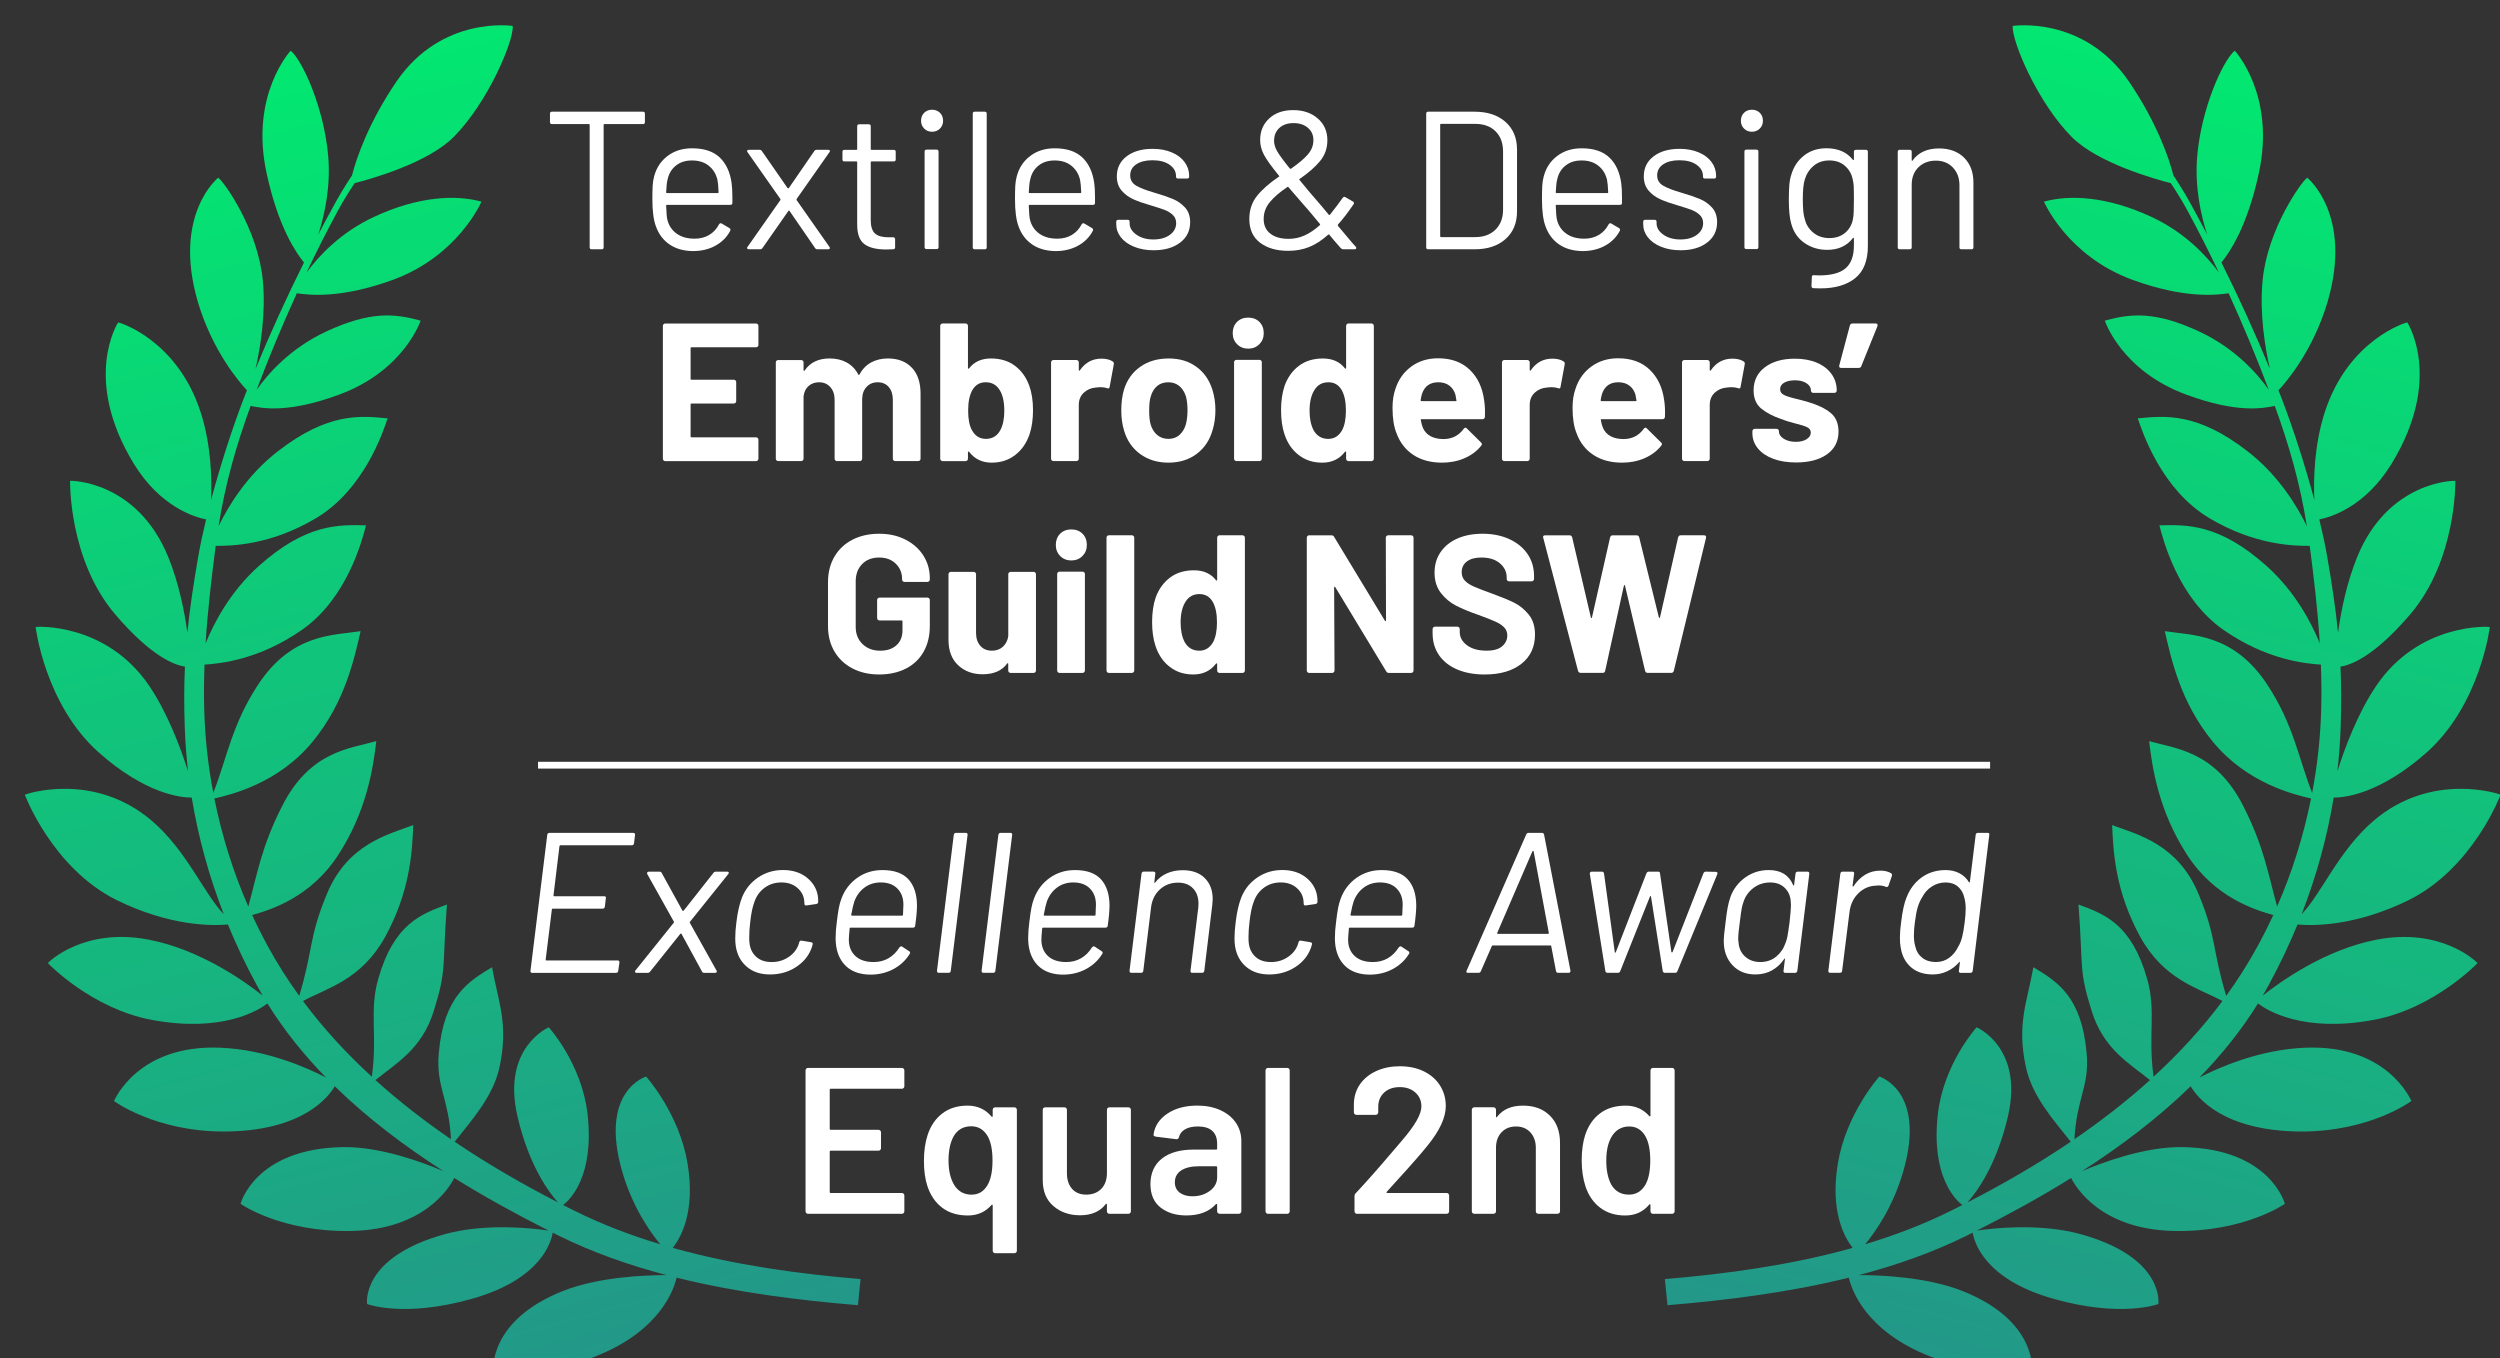 <?xml version="1.0" encoding="UTF-8"?><svg id="EG_RUNNER_UP" xmlns="http://www.w3.org/2000/svg" xmlns:xlink="http://www.w3.org/1999/xlink" viewBox="0 0 1475.4 801.7"><rect x="0" y="0" width="1475.4" height="801.7" fill="#333333" stroke="none"/><defs><style>.cls-1{fill:url(#linear-gradient-2);}.cls-2{fill:#fff;}.cls-3{fill:url(#linear-gradient);}.cls-4{fill:none;stroke:#fff;stroke-miterlimit:10;stroke-width:4px;}</style><linearGradient id="linear-gradient" x1="-140.29" y1="1652.07" x2="-140.29" y2="850.37" gradientTransform="translate(20.34 -809.83) rotate(-14.95)" gradientUnits="userSpaceOnUse"><stop offset="0" stop-color="#239789"/><stop offset="1" stop-color="#02e870"/></linearGradient><linearGradient id="linear-gradient-2" x1="-6476.21" y1="-39.59" x2="-6476.21" y2="-841.29" gradientTransform="translate(-5087.79 -809.83) rotate(-165.05) scale(1 -1)" xlink:href="#linear-gradient"/></defs><path class="cls-3" d="M507.82,754.85c-36.2-3-74.36-8.19-110.78-18.4,4.73-5.97,13.47-21.35,8.74-49.78-4.91-29.64-24.47-51.33-24.47-51.33,0,0-27.81,8.25-14.2,55.75,6.09,21.21,16.54,35.99,22.56,43.23-17.54-5.28-34.6-11.79-50.78-19.85-2.19-1.08-4.37-2.18-6.56-3.29,3.82-2.92,18.6-16.74,14.43-53.67-3.41-29.83-22.89-51.23-22.89-51.23,0,0-27.88,11.89-18.5,52.45,6.89,29.76,19.07,45.53,23.96,50.91-20.82-10.69-41.4-22.57-61-35.83,9.99-12.63,22.7-26.74,26.4-43.71,5.58-25.61-.53-38.05-4.34-59.29-13.72,8.32-28.5,16.92-31.45,50.83-1.71,19.71,5.93,26.31,7.22,50.69-15.63-10.7-30.62-22.3-44.58-34.9,12.11-9.9,27.34-18.07,34.42-40.78,7.73-24.94,4.88-24.38,7.76-62.83-15.07,5.58-31.26,11.24-40.54,43.94-5.41,18.96-.36,33.1-3.77,57.7-14.92-13.68-28.63-28.53-40.66-44.7,14.3-7.72,34.64-12.45,48.69-38.15,14.31-26.28,15.79-49.03,16.42-65.66-14.97,5.55-38.83,11.19-51.02,40.74-10.74,25.89-7.93,32.35-16.29,60.03-3.37-4.65-6.61-9.4-9.69-14.28-6.74-10.65-12.78-21.83-18.11-33.41,10.28-2.91,34.66-10.13,51.06-35.84,16.26-25.15,20.33-50.24,22.22-66.79-15.38,4.42-39.06,5.67-55.59,38.34-12.16,23.95-14.6,39.8-19.94,59.27-8.9-20.31-15.61-41.78-20.03-63.77,9.19-2.15,37.69-8.6,58.21-33.8,18.96-23.18,24.35-48.73,28.1-64.95-15.77,2.56-40.49,1.08-60.57,31.7-15.32,23.28-18.43,43.49-26.37,63.79-1.57-8.25-2.81-16.56-3.72-24.92-1.82-16.66-2.1-33.74-1.45-50.82,9.59-.64,32.12-2.91,57.36-20.41,27.06-18.82,35.73-53.42,37.95-61.78-15.94-.4-35.19-1.16-63.34,24.05-16.79,15.05-26.4,33.5-31.34,45.58,1.24-19.53,3.51-38.91,5.96-57.53,9.28,.04,32.37-.33,59.23-16.35,28.31-16.87,39.46-50.69,42.24-58.89-15.94-1.54-35.04-3.69-64.87,19.49-18.29,14.17-29.28,32.49-34.93,44.19,4.09-25.65,10.54-47.92,18.94-71.01,6.85,1.32,21.78,4.54,52.08-6.62,38.56-14.13,48.25-43.73,48.25-43.73-15.52-4.24-29.76-5.61-55.54,6.34-21.41,9.95-34.56,24.99-41.28,34.57,7.25-19.18,15.18-38.3,23.76-57.07,7.38,1.11,26.07,3.27,56.89-7.98,38.54-14.22,52.07-46.09,52.07-46.09-15.52-4.24-37.45-3.04-63.24,8.92-19.73,9.1-32.68,23.02-40.02,32.94,5.78-12.13,11.82-24.1,18.14-35.79,3.07-5.7,6.54-11.38,10.26-16.97,9.59-2.45,43.16-11.88,58.46-27.26,20.08-20.16,35.37-56.33,34.88-65.52,0,0-41.78-6.44-68.66,32.82-16.39,24.1-23.65,45.21-26.21,55.37-3.52,5.31-6.84,10.71-9.86,16.16-3.39,6.15-6.74,12.4-10.05,18.73,3.8-11.84,7.37-28.37,5.86-46.08-2.39-28.34-15.06-56.42-22.15-62.4,0,0-24.33,25.95-14.2,72.41,6.95,32.03,17.46,46.92,22.04,52.6-10.26,20.57-19.92,41.77-28.61,62.87,2.91-12.87,6.18-32.86,4.33-52.15-2.79-30.2-22.98-58.55-26.36-60.76,0,0-26.94,21.58-12.11,72.89,8.55,29.09,24.37,47.53,29.09,52.57-.67,1.7-1.34,3.4-2,5.1-6.44,16.79-13.59,38.75-19.18,59.66,.54-12.3,.12-32.49-6.16-51.86-13.78-42.69-48.03-53.11-48.7-52.93,0,0-21.5,33.06,9.36,83.51,15.75,25.63,36.26,31.49,42.58,32.72-1.91,7.88-3.53,15.42-4.71,22.27-2.83,16.42-4.96,30.56-6.34,44.56-1.72-12.53-5.01-29.13-11.24-44.52-18.35-45.09-57.31-45.25-57.99-45.07,0,0-.93,46.51,26.63,78.8,21.4,25.06,35.23,29.99,41.15,30.82-.51,11.18-.55,22.89-.09,36.15,.3,8.62,.96,17.18,1.94,25.67-4.39-13.84-12.06-34.41-22.95-50.49-25.29-37.34-66.37-34.96-67.02-34.69,0,0,5.46,45.64,37.13,73.92,27.71,24.61,48.45,26.77,55.01,26.75,3.88,23.68,10.31,46.74,18.91,68.84-11.9-12.44-21.83-37.52-42.54-55.22-34.3-29.24-74.28-15.77-74.88-15.3,0,0,16.27,43.48,54.41,62.27,31.16,15.26,55.75,15.16,65.43,14.31,5.05,12.29,10.77,24.28,17.11,35.9,1.11,2.05,2.26,4.07,3.43,6.08-9.99-7.96-36.74-27.26-67.46-33.08-37.96-7.25-58.81,13.11-59.33,13.87,0,0,25.73,26.98,61.54,33.56,41.47,7.63,62.68-5.64,68.05-9.73,9.76,15.76,21.45,30.27,34.54,43.68-10.99-5.67-35.5-16.6-62.71-17.58-48.2-1.83-61.9,30.6-62.4,31.46,0,0,24.4,18.12,65.15,18,46.19-.16,61.52-20.45,65.15-26.7,19.21,18.75,41.12,35.31,64.16,50.1-11.86-5.05-37.11-14.52-59.15-14.19-52.07,.76-60.62,33.47-60.62,33.47,0,0,23.97,16.89,65.65,16.01,43.06-.93,57.88-26.04,60.5-31.26,18.2,11.34,37.01,21.62,55.67,31.05-8.42-1.26-36.65-4.64-61.03,2.04-50.23,13.83-46.11,41.29-46.11,41.29,0,0,21.67,8.29,61.81-3.05,41.65-11.68,47.06-34.51,47.74-39.08,1.23,.62,2.47,1.24,3.7,1.85,19.97,9.89,41.48,17.41,63.53,23.21-12.16-.01-39.98,.98-61.24,9.4-44.35,17.64-41.02,47.18-41.02,47.18,0,0,21.4,6.5,59.66-8.37,39.24-15.18,47.11-40.52,48.48-46.7,35.94,8.92,73.06,13.43,107.03,16.26l1.55-15.52Z"/><path class="cls-1" d="M982.58,754.85c36.2-3,74.36-8.19,110.78-18.4-4.73-5.97-13.47-21.35-8.74-49.78,4.91-29.64,24.47-51.33,24.47-51.33,0,0,27.81,8.25,14.2,55.75-6.09,21.21-16.54,35.99-22.56,43.23,17.54-5.28,34.6-11.79,50.78-19.85,2.19-1.08,4.37-2.18,6.56-3.29-3.82-2.92-18.6-16.74-14.43-53.67,3.41-29.83,22.89-51.23,22.89-51.23,0,0,27.88,11.89,18.5,52.45-6.89,29.76-19.07,45.53-23.96,50.91,20.82-10.69,41.4-22.57,61-35.83-9.99-12.63-22.7-26.74-26.4-43.71-5.58-25.61,.53-38.05,4.34-59.29,13.72,8.32,28.5,16.92,31.45,50.83,1.71,19.71-5.93,26.31-7.22,50.69,15.63-10.7,30.62-22.3,44.58-34.9-12.11-9.9-27.34-18.07-34.42-40.78-7.73-24.94-4.88-24.38-7.76-62.83,15.07,5.58,31.26,11.24,40.54,43.94,5.41,18.96,.36,33.1,3.77,57.7,14.92-13.68,28.63-28.53,40.66-44.7-14.3-7.72-34.64-12.45-48.69-38.15-14.31-26.28-15.79-49.03-16.42-65.66,14.97,5.55,38.83,11.19,51.02,40.74,10.74,25.89,7.93,32.35,16.29,60.03,3.37-4.65,6.61-9.4,9.69-14.28,6.74-10.65,12.78-21.83,18.11-33.41-10.28-2.91-34.66-10.13-51.06-35.84-16.26-25.15-20.33-50.24-22.22-66.79,15.38,4.42,39.06,5.67,55.59,38.34,12.16,23.95,14.6,39.8,19.94,59.27,8.9-20.31,15.61-41.78,20.03-63.77-9.19-2.15-37.69-8.6-58.21-33.8-18.96-23.18-24.35-48.73-28.1-64.95,15.77,2.56,40.49,1.08,60.57,31.7,15.32,23.28,18.43,43.49,26.37,63.79,1.57-8.25,2.81-16.56,3.72-24.92,1.82-16.66,2.1-33.74,1.45-50.82-9.59-.64-32.12-2.91-57.36-20.41-27.06-18.82-35.73-53.42-37.95-61.78,15.94-.4,35.19-1.16,63.34,24.05,16.79,15.05,26.4,33.5,31.34,45.58-1.24-19.53-3.51-38.91-5.96-57.53-9.28,.04-32.37-.33-59.23-16.35-28.31-16.87-39.46-50.69-42.24-58.89,15.94-1.54,35.04-3.69,64.87,19.49,18.29,14.17,29.28,32.49,34.93,44.19-4.09-25.65-10.54-47.92-18.94-71.01-6.85,1.32-21.78,4.54-52.08-6.62-38.56-14.13-48.25-43.73-48.25-43.73,15.52-4.24,29.76-5.61,55.54,6.34,21.41,9.95,34.56,24.99,41.28,34.57-7.25-19.18-15.18-38.3-23.76-57.07-7.38,1.11-26.07,3.27-56.89-7.98-38.54-14.22-52.07-46.09-52.07-46.09,15.52-4.24,37.45-3.04,63.24,8.92,19.73,9.1,32.68,23.02,40.02,32.94-5.78-12.13-11.82-24.1-18.14-35.79-3.07-5.7-6.54-11.38-10.26-16.97-9.59-2.45-43.16-11.88-58.46-27.26-20.08-20.16-35.37-56.33-34.88-65.52,0,0,41.78-6.44,68.66,32.82,16.39,24.1,23.65,45.21,26.21,55.37,3.52,5.31,6.84,10.71,9.86,16.16,3.39,6.15,6.74,12.4,10.05,18.73-3.8-11.84-7.37-28.37-5.86-46.08,2.39-28.34,15.06-56.42,22.15-62.4,0,0,24.33,25.95,14.2,72.41-6.95,32.03-17.46,46.92-22.04,52.6,10.26,20.57,19.92,41.77,28.61,62.87-2.91-12.87-6.18-32.86-4.33-52.15,2.79-30.2,22.98-58.55,26.36-60.76,0,0,26.94,21.58,12.11,72.89-8.55,29.09-24.37,47.53-29.09,52.57,.67,1.7,1.34,3.4,2,5.1,6.44,16.79,13.59,38.75,19.18,59.66-.54-12.3-.12-32.49,6.16-51.86,13.78-42.69,48.03-53.11,48.7-52.93,0,0,21.5,33.06-9.36,83.51-15.75,25.63-36.26,31.49-42.58,32.72,1.91,7.88,3.53,15.42,4.71,22.27,2.83,16.42,4.96,30.56,6.34,44.56,1.72-12.53,5.01-29.13,11.24-44.52,18.35-45.09,57.31-45.25,57.99-45.07,0,0,.93,46.51-26.63,78.8-21.4,25.06-35.23,29.99-41.15,30.82,.51,11.18,.55,22.89,.09,36.15-.3,8.62-.96,17.18-1.94,25.67,4.39-13.84,12.06-34.41,22.95-50.49,25.29-37.34,66.37-34.96,67.02-34.69,0,0-5.46,45.64-37.13,73.92-27.71,24.61-48.45,26.77-55.01,26.75-3.88,23.68-10.31,46.74-18.91,68.84,11.9-12.44,21.83-37.52,42.54-55.22,34.3-29.24,74.28-15.77,74.88-15.3,0,0-16.27,43.48-54.41,62.27-31.16,15.26-55.75,15.16-65.43,14.31-5.05,12.29-10.77,24.28-17.11,35.9-1.11,2.05-2.26,4.07-3.43,6.08,9.99-7.96,36.74-27.26,67.46-33.08,37.96-7.25,58.81,13.11,59.33,13.87,0,0-25.73,26.98-61.54,33.56-41.47,7.63-62.68-5.64-68.05-9.73-9.76,15.76-21.45,30.27-34.54,43.68,10.99-5.67,35.5-16.6,62.71-17.58,48.2-1.83,61.9,30.6,62.4,31.46,0,0-24.4,18.12-65.15,18-46.19-.16-61.52-20.45-65.15-26.7-19.21,18.75-41.12,35.31-64.16,50.1,11.86-5.05,37.11-14.52,59.15-14.19,52.07,.76,60.62,33.47,60.62,33.47,0,0-23.97,16.89-65.65,16.01-43.06-.93-57.88-26.04-60.5-31.26-18.2,11.34-37.01,21.62-55.67,31.05,8.42-1.26,36.65-4.64,61.03,2.04,50.23,13.83,46.11,41.29,46.11,41.29,0,0-21.67,8.29-61.81-3.05-41.65-11.68-47.06-34.51-47.74-39.08-1.23,.62-2.47,1.24-3.7,1.85-19.97,9.89-41.48,17.41-63.53,23.21,12.16-.01,39.98,.98,61.24,9.4,44.35,17.64,41.02,47.18,41.02,47.18,0,0-21.4,6.5-59.66-8.37-39.24-15.18-47.11-40.52-48.48-46.7-35.94,8.92-73.06,13.43-107.03,16.26l-1.55-15.52Z"/><g><path class="cls-2" d="M380.6,67.08v4.99c0,.77-.39,1.16-1.16,1.16h-22.74c-.31,0-.46,.16-.46,.46v72.27c0,.77-.39,1.16-1.16,1.16h-5.92c-.77,0-1.16-.39-1.16-1.16V73.69c0-.31-.16-.46-.46-.46h-21.81c-.77,0-1.16-.39-1.16-1.16v-4.99c0-.77,.39-1.16,1.16-1.16h53.71c.77,0,1.16,.39,1.16,1.16Z"/><path class="cls-2" d="M432.22,116.03v3.71c0,.77-.39,1.16-1.16,1.16h-37.47c-.31,0-.46,.16-.46,.46,.15,4.25,.39,7,.7,8.24,.85,3.48,2.67,6.23,5.45,8.24,2.78,2.01,6.34,3.02,10.67,3.02,3.25,0,6.11-.73,8.58-2.2,2.47-1.47,4.41-3.56,5.8-6.26,.46-.7,1-.85,1.62-.46l4.52,2.67c.62,.39,.77,.93,.46,1.62-1.93,3.71-4.83,6.63-8.7,8.76-3.87,2.13-8.31,3.19-13.34,3.19-5.49-.08-10.09-1.39-13.8-3.94-3.71-2.55-6.38-6.11-8-10.67-1.39-3.71-2.09-9.05-2.09-16.01,0-3.25,.06-5.9,.17-7.95,.12-2.05,.41-3.89,.87-5.51,1.31-5.03,3.96-9.05,7.95-12.06,3.98-3.02,8.8-4.52,14.44-4.52,7.04,0,12.45,1.78,16.24,5.34,3.79,3.56,6.15,8.58,7.08,15.08,.31,2.17,.46,4.87,.46,8.12Zm-33.23-18.39c-2.51,1.97-4.16,4.62-4.93,7.95-.46,1.62-.77,4.25-.93,7.89,0,.31,.15,.46,.46,.46h30.04c.31,0,.46-.15,.46-.46-.16-3.48-.39-5.95-.7-7.42-.85-3.48-2.57-6.24-5.16-8.29-2.59-2.05-5.86-3.07-9.8-3.07s-6.94,.99-9.45,2.96Z"/><path class="cls-2" d="M440.98,146.65c-.19-.31-.14-.62,.17-.93l19.37-27.61c.15-.23,.15-.46,0-.7l-19.37-27.61c-.16-.15-.23-.35-.23-.58,0-.54,.35-.81,1.04-.81h6.26c.62,0,1.08,.23,1.39,.7l15.2,21.92c.08,.08,.19,.12,.35,.12s.27-.04,.35-.12l15.08-21.92c.31-.46,.77-.7,1.39-.7h6.84c.46,0,.77,.14,.93,.41,.15,.27,.08,.6-.23,.99l-19.37,27.61c-.08,.23-.08,.46,0,.7l19.37,27.61c.15,.16,.23,.39,.23,.7,0,.16-.08,.31-.23,.46-.16,.16-.39,.23-.7,.23h-6.38c-.62,0-1.08-.23-1.39-.7l-15.08-21.92c-.08-.15-.19-.23-.35-.23s-.27,.08-.35,.23l-15.31,21.92c-.31,.46-.77,.7-1.39,.7h-6.61c-.46,0-.79-.15-.99-.46Z"/><path class="cls-2" d="M527.45,95.26h-13.11c-.31,0-.46,.16-.46,.46v34.22c0,3.71,.83,6.32,2.49,7.83,1.66,1.51,4.27,2.26,7.83,2.26h2.9c.77,0,1.16,.39,1.16,1.16v4.76c0,.77-.39,1.16-1.16,1.16-.93,.08-2.36,.12-4.29,.12-5.57,0-9.78-1.04-12.64-3.13-2.86-2.09-4.29-5.95-4.29-11.6v-36.77c0-.31-.16-.46-.46-.46h-7.08c-.77,0-1.16-.39-1.16-1.16v-4.52c0-.77,.39-1.16,1.16-1.16h7.08c.31,0,.46-.15,.46-.46v-13.46c0-.77,.39-1.16,1.16-1.16h5.68c.77,0,1.16,.39,1.16,1.16v13.46c0,.31,.15,.46,.46,.46h13.11c.77,0,1.16,.39,1.16,1.16v4.52c0,.77-.39,1.16-1.16,1.16Z"/><path class="cls-2" d="M545.43,75.89c-1.24-1.24-1.86-2.78-1.86-4.64s.62-3.5,1.86-4.7c1.24-1.2,2.78-1.8,4.64-1.8s3.4,.6,4.64,1.8c1.24,1.2,1.86,2.77,1.86,4.7s-.62,3.4-1.86,4.64c-1.24,1.24-2.78,1.86-4.64,1.86s-3.4-.62-4.64-1.86Zm.23,69.95v-56.38c0-.77,.39-1.16,1.16-1.16h5.92c.77,0,1.16,.39,1.16,1.16v56.38c0,.77-.39,1.16-1.16,1.16h-5.92c-.77,0-1.16-.39-1.16-1.16Z"/><path class="cls-2" d="M574.08,145.96V67.08c0-.77,.39-1.16,1.16-1.16h5.92c.77,0,1.16,.39,1.16,1.16v78.88c0,.77-.39,1.16-1.16,1.16h-5.92c-.77,0-1.16-.39-1.16-1.16Z"/><path class="cls-2" d="M646.23,116.03v3.71c0,.77-.39,1.16-1.16,1.16h-37.47c-.31,0-.46,.16-.46,.46,.15,4.25,.39,7,.7,8.24,.85,3.48,2.67,6.23,5.45,8.24,2.78,2.01,6.34,3.02,10.67,3.02,3.25,0,6.11-.73,8.58-2.2,2.47-1.47,4.41-3.56,5.8-6.26,.46-.7,1-.85,1.62-.46l4.52,2.67c.62,.39,.77,.93,.46,1.62-1.93,3.71-4.83,6.63-8.7,8.76-3.87,2.13-8.31,3.19-13.34,3.19-5.49-.08-10.09-1.39-13.8-3.94-3.71-2.55-6.38-6.11-8-10.67-1.39-3.71-2.09-9.05-2.09-16.01,0-3.25,.06-5.9,.17-7.95,.12-2.05,.41-3.89,.87-5.51,1.31-5.03,3.96-9.05,7.95-12.06,3.98-3.02,8.8-4.52,14.44-4.52,7.04,0,12.45,1.78,16.24,5.34,3.79,3.56,6.15,8.58,7.08,15.08,.31,2.17,.46,4.87,.46,8.12Zm-33.23-18.39c-2.51,1.97-4.16,4.62-4.93,7.95-.46,1.62-.77,4.25-.93,7.89,0,.31,.15,.46,.46,.46h30.04c.31,0,.46-.15,.46-.46-.16-3.48-.39-5.95-.7-7.42-.85-3.48-2.57-6.24-5.16-8.29-2.59-2.05-5.86-3.07-9.8-3.07s-6.94,.99-9.45,2.96Z"/><path class="cls-2" d="M669.26,145.61c-3.36-1.39-5.96-3.25-7.77-5.57-1.82-2.32-2.73-4.91-2.73-7.77v-1.39c0-.77,.39-1.16,1.16-1.16h5.57c.77,0,1.16,.39,1.16,1.16v.93c0,2.55,1.33,4.78,4,6.67,2.67,1.9,6.01,2.84,10.03,2.84s7.27-.91,9.74-2.73c2.47-1.82,3.71-4.12,3.71-6.9,0-1.93-.64-3.52-1.91-4.76-1.28-1.24-2.78-2.2-4.52-2.9-1.74-.7-4.43-1.58-8.06-2.67-4.33-1.24-7.89-2.47-10.67-3.71-2.78-1.24-5.12-2.96-7.02-5.16-1.9-2.2-2.84-5.01-2.84-8.41,0-4.95,1.93-8.89,5.8-11.83,3.87-2.94,8.97-4.41,15.31-4.41,4.25,0,8.02,.7,11.31,2.09,3.29,1.39,5.82,3.31,7.6,5.74,1.78,2.44,2.67,5.16,2.67,8.18v.35c0,.77-.39,1.16-1.16,1.16h-5.45c-.77,0-1.16-.39-1.16-1.16v-.35c0-2.63-1.26-4.83-3.77-6.61-2.51-1.78-5.9-2.67-10.15-2.67-3.94,0-7.12,.79-9.51,2.38-2.4,1.59-3.6,3.77-3.6,6.55,0,2.63,1.16,4.64,3.48,6.03,2.32,1.39,5.92,2.78,10.79,4.18,4.48,1.32,8.12,2.55,10.9,3.71s5.18,2.84,7.19,5.05c2.01,2.2,3.02,5.09,3.02,8.64,0,5.03-1.97,9.05-5.92,12.06s-9.16,4.52-15.66,4.52c-4.33,0-8.18-.7-11.54-2.09Z"/><path class="cls-2" d="M800.4,146.42c0,.16-.08,.31-.23,.46-.16,.16-.39,.23-.7,.23h-6.84c-.46,0-.93-.23-1.39-.7-2.94-3.32-5.18-5.95-6.73-7.89-.23-.23-.46-.23-.7,0-3.71,3.33-7.44,5.74-11.19,7.25-3.75,1.51-7.87,2.26-12.35,2.26-6.88,0-12.43-1.6-16.65-4.81-4.22-3.21-6.32-7.87-6.32-13.98,0-5.34,1.53-9.9,4.58-13.69,3.05-3.79,7.33-7.54,12.82-11.25,.39-.15,.42-.35,.12-.58-4.49-5.49-7.46-9.65-8.93-12.47-1.47-2.82-2.2-5.7-2.2-8.64,0-5.18,1.78-9.41,5.34-12.7,3.56-3.29,8.27-4.93,14.15-4.93s10.71,1.64,14.5,4.93c3.79,3.29,5.68,7.56,5.68,12.82,0,4.72-1.43,8.82-4.29,12.3-2.86,3.48-6.88,7-12.06,10.56-.31,.08-.35,.27-.12,.58,3.56,4.41,8,9.67,13.34,15.78,1.93,2.4,3.25,3.98,3.95,4.76,.23,.23,.46,.23,.7,0,3.02-3.79,5.53-7.11,7.54-9.98,.46-.62,1-.73,1.62-.35l4.41,2.55c.7,.46,.81,1.01,.35,1.62-3.25,4.8-6.34,8.82-9.28,12.06v.23c0,.23,.15,.54,.46,.93-.31-.39,2.4,2.82,8.12,9.63l2.09,2.32c.15,.16,.23,.39,.23,.7Zm-30.45-7.48c2.98-1.35,5.97-3.38,8.99-6.09,.23-.23,.23-.46,0-.7l-4.06-4.87c-2.09-2.55-3.67-4.41-4.76-5.57l-9.74-11.25c-.08-.23-.27-.27-.58-.12-4.49,3.02-7.95,5.99-10.38,8.93-2.44,2.94-3.65,6.26-3.65,9.98s1.31,6.59,3.94,8.64c2.63,2.05,6.22,3.07,10.79,3.07,3.32,0,6.48-.68,9.45-2.03Zm-14.91-63.45c-2.09,1.9-3.13,4.47-3.13,7.71,0,1.86,.58,3.83,1.74,5.92,1.16,2.09,3.67,5.53,7.54,10.32,.23,.23,.46,.27,.7,.12,4.25-2.94,7.52-5.68,9.8-8.24,2.28-2.55,3.42-5.41,3.42-8.58s-1.08-5.45-3.25-7.31c-2.17-1.86-4.99-2.78-8.47-2.78s-6.26,.95-8.35,2.84Z"/><path class="cls-2" d="M841.69,145.96V67.08c0-.77,.39-1.16,1.16-1.16h27.38c7.66,0,13.75,2.01,18.27,6.03,4.52,4.02,6.79,9.47,6.79,16.36v36.42c0,6.88-2.26,12.34-6.79,16.36-4.52,4.02-10.61,6.03-18.27,6.03h-27.38c-.77,0-1.16-.39-1.16-1.16Zm8.7-6.03h20.18c5.03,0,9.03-1.47,12.01-4.41,2.98-2.94,4.47-6.88,4.47-11.83v-34.22c0-5.03-1.47-9.01-4.41-11.95-2.94-2.94-6.96-4.41-12.06-4.41h-20.18c-.31,0-.46,.16-.46,.46v65.89c0,.31,.15,.46,.46,.46Z"/><path class="cls-2" d="M957.23,116.03v3.71c0,.77-.39,1.16-1.16,1.16h-37.47c-.31,0-.46,.16-.46,.46,.15,4.25,.39,7,.7,8.24,.85,3.48,2.67,6.23,5.45,8.24,2.78,2.01,6.34,3.02,10.67,3.02,3.25,0,6.11-.73,8.58-2.2,2.47-1.47,4.41-3.56,5.8-6.26,.46-.7,1-.85,1.62-.46l4.52,2.67c.62,.39,.77,.93,.46,1.62-1.93,3.71-4.83,6.63-8.7,8.76-3.87,2.13-8.31,3.19-13.34,3.19-5.49-.08-10.09-1.39-13.8-3.94s-6.38-6.11-8-10.67c-1.39-3.71-2.09-9.05-2.09-16.01,0-3.25,.06-5.9,.17-7.95,.12-2.05,.41-3.89,.87-5.51,1.31-5.03,3.96-9.05,7.95-12.06,3.98-3.02,8.8-4.52,14.44-4.52,7.04,0,12.45,1.78,16.24,5.34,3.79,3.56,6.15,8.58,7.08,15.08,.31,2.17,.46,4.87,.46,8.12Zm-33.23-18.39c-2.51,1.97-4.16,4.62-4.93,7.95-.46,1.62-.77,4.25-.93,7.89,0,.31,.15,.46,.46,.46h30.04c.31,0,.46-.15,.46-.46-.16-3.48-.39-5.95-.7-7.42-.85-3.48-2.57-6.24-5.16-8.29-2.59-2.05-5.86-3.07-9.8-3.07s-6.94,.99-9.45,2.96Z"/><path class="cls-2" d="M980.25,145.61c-3.36-1.39-5.96-3.25-7.77-5.57-1.82-2.32-2.73-4.91-2.73-7.77v-1.39c0-.77,.39-1.16,1.16-1.16h5.57c.77,0,1.16,.39,1.16,1.16v.93c0,2.55,1.33,4.78,4,6.67,2.67,1.9,6.01,2.84,10.03,2.84s7.27-.91,9.74-2.73c2.47-1.82,3.71-4.12,3.71-6.9,0-1.93-.64-3.52-1.91-4.76-1.28-1.24-2.78-2.2-4.52-2.9-1.74-.7-4.43-1.58-8.06-2.67-4.33-1.24-7.89-2.47-10.67-3.71-2.78-1.24-5.12-2.96-7.02-5.16-1.9-2.2-2.84-5.01-2.84-8.41,0-4.95,1.93-8.89,5.8-11.83,3.87-2.94,8.97-4.41,15.31-4.41,4.25,0,8.02,.7,11.31,2.09,3.29,1.39,5.82,3.31,7.6,5.74,1.78,2.44,2.67,5.16,2.67,8.18v.35c0,.77-.39,1.16-1.16,1.16h-5.45c-.77,0-1.16-.39-1.16-1.16v-.35c0-2.63-1.26-4.83-3.77-6.61-2.51-1.78-5.9-2.67-10.15-2.67-3.94,0-7.12,.79-9.51,2.38-2.4,1.59-3.6,3.77-3.6,6.55,0,2.63,1.16,4.64,3.48,6.03,2.32,1.39,5.92,2.78,10.79,4.18,4.48,1.32,8.12,2.55,10.9,3.71s5.18,2.84,7.19,5.05c2.01,2.2,3.02,5.09,3.02,8.64,0,5.03-1.97,9.05-5.92,12.06-3.94,3.02-9.16,4.52-15.66,4.52-4.33,0-8.18-.7-11.54-2.09Z"/><path class="cls-2" d="M1029.26,75.89c-1.24-1.24-1.86-2.78-1.86-4.64s.62-3.5,1.86-4.7c1.24-1.2,2.78-1.8,4.64-1.8s3.4,.6,4.64,1.8c1.24,1.2,1.86,2.77,1.86,4.7s-.62,3.4-1.86,4.64c-1.24,1.24-2.78,1.86-4.64,1.86s-3.4-.62-4.64-1.86Zm.23,69.95v-56.38c0-.77,.39-1.16,1.16-1.16h5.92c.77,0,1.16,.39,1.16,1.16v56.38c0,.77-.39,1.16-1.16,1.16h-5.92c-.77,0-1.16-.39-1.16-1.16Z"/><path class="cls-2" d="M1095.26,88.42h5.92c.77,0,1.16,.39,1.16,1.16v55.56c0,8.66-2.49,15-7.48,19.02-4.99,4.02-11.85,6.03-20.59,6.03-1.78,0-3.13-.04-4.06-.12-.77-.08-1.16-.5-1.16-1.28l.23-5.34c0-.39,.12-.68,.35-.87,.23-.19,.5-.25,.81-.17l3.13,.12c7.19,0,12.41-1.41,15.66-4.23,3.25-2.82,4.87-7.29,4.87-13.4v-4.29c0-.15-.06-.25-.17-.29-.12-.04-.25,.02-.41,.17-3.56,4.64-8.62,6.96-15.2,6.96-5.03,0-9.49-1.35-13.4-4.06-3.91-2.71-6.52-6.53-7.83-11.48-.93-3.17-1.39-7.89-1.39-14.15,0-3.4,.1-6.26,.29-8.58,.19-2.32,.6-4.41,1.22-6.26,1.39-4.64,3.9-8.37,7.54-11.19,3.63-2.82,8-4.23,13.11-4.23,6.88,0,12.1,2.28,15.66,6.84,.15,.16,.29,.19,.41,.12,.12-.08,.17-.19,.17-.35v-4.52c0-.77,.39-1.16,1.16-1.16Zm-1.28,36.66c.08-1.7,.12-4.18,.12-7.42,0-3.94-.04-6.59-.12-7.95-.08-1.35-.27-2.61-.58-3.77-.62-3.25-2.15-5.93-4.58-8.06-2.44-2.13-5.51-3.19-9.22-3.19s-6.71,1.04-9.22,3.13c-2.51,2.09-4.27,4.8-5.28,8.12-.77,2.48-1.16,6.34-1.16,11.6,0,5.65,.39,9.55,1.16,11.72,.77,3.25,2.45,5.94,5.05,8.06,2.59,2.13,5.74,3.19,9.45,3.19s6.9-1.04,9.34-3.13c2.44-2.09,3.96-4.76,4.58-8,.23-1.16,.39-2.59,.46-4.29Z"/><path class="cls-2" d="M1159.12,93.06c3.67,3.64,5.51,8.51,5.51,14.62v38.28c0,.77-.39,1.16-1.16,1.16h-5.92c-.77,0-1.16-.39-1.16-1.16v-36.66c0-4.25-1.3-7.73-3.89-10.44-2.59-2.71-5.94-4.06-10.03-4.06s-7.7,1.32-10.32,3.94-3.94,6.07-3.94,10.32v36.89c0,.77-.39,1.16-1.16,1.16h-5.92c-.77,0-1.16-.39-1.16-1.16v-56.38c0-.77,.39-1.16,1.16-1.16h5.92c.77,0,1.16,.39,1.16,1.16v4.99c0,.16,.06,.27,.17,.35,.12,.08,.21,.04,.29-.12,3.4-4.79,8.62-7.19,15.66-7.19,6.19,0,11.12,1.82,14.79,5.45Z"/><path class="cls-2" d="M447.18,204.54c-.27,.27-.6,.41-.99,.41h-38.05c-.39,0-.58,.19-.58,.58v17.98c0,.39,.19,.58,.58,.58h24.94c.39,0,.71,.14,.99,.41,.27,.27,.41,.6,.41,.99v11.25c0,.39-.14,.72-.41,.99-.27,.27-.6,.41-.99,.41h-24.94c-.39,0-.58,.19-.58,.58v18.79c0,.39,.19,.58,.58,.58h38.05c.39,0,.71,.14,.99,.41,.27,.27,.41,.6,.41,.99v11.25c0,.39-.14,.72-.41,.99-.27,.27-.6,.41-.99,.41h-53.59c-.39,0-.72-.13-.99-.41-.27-.27-.41-.6-.41-.99v-78.42c0-.39,.13-.71,.41-.99s.6-.41,.99-.41h53.59c.39,0,.71,.14,.99,.41,.27,.27,.41,.6,.41,.99v11.25c0,.39-.14,.72-.41,.99Z"/><path class="cls-2" d="M538.18,217.01c3.4,3.64,5.1,8.74,5.1,15.31v38.4c0,.39-.14,.72-.41,.99-.27,.27-.6,.41-.99,.41h-13.57c-.39,0-.72-.13-.99-.41-.27-.27-.41-.6-.41-.99v-34.8c0-3.17-.81-5.68-2.44-7.54-1.62-1.86-3.79-2.78-6.5-2.78s-4.91,.93-6.61,2.78c-1.7,1.86-2.55,4.33-2.55,7.42v34.92c0,.39-.14,.72-.41,.99-.27,.27-.6,.41-.99,.41h-13.46c-.39,0-.72-.13-.99-.41-.27-.27-.41-.6-.41-.99v-34.8c0-3.09-.85-5.59-2.55-7.48-1.7-1.89-3.91-2.84-6.61-2.84-2.48,0-4.54,.74-6.21,2.2-1.66,1.47-2.65,3.52-2.96,6.15v36.77c0,.39-.14,.72-.41,.99s-.6,.41-.99,.41h-13.57c-.39,0-.72-.13-.99-.41-.27-.27-.41-.6-.41-.99v-56.84c0-.39,.13-.71,.41-.99s.6-.41,.99-.41h13.57c.39,0,.71,.14,.99,.41,.27,.27,.41,.6,.41,.99v4.52c0,.23,.08,.39,.23,.46,.15,.08,.31,0,.46-.23,3.17-4.72,8.08-7.08,14.73-7.08,3.87,0,7.25,.81,10.15,2.44s5.12,3.94,6.67,6.96c.23,.46,.5,.46,.81,0,1.7-3.17,4-5.53,6.9-7.08,2.9-1.55,6.17-2.32,9.8-2.32,6.03,0,10.75,1.82,14.15,5.45Z"/><path class="cls-2" d="M609.64,242.07c0,5.34-.66,10.02-1.97,14.04-1.78,5.26-4.62,9.4-8.53,12.41-3.91,3.02-8.53,4.52-13.86,4.52-5.65,0-10.09-2.13-13.34-6.38-.16-.15-.31-.21-.46-.17-.16,.04-.23,.17-.23,.41v3.83c0,.39-.14,.72-.41,.99s-.6,.41-.99,.41h-13.57c-.39,0-.72-.13-.99-.41-.27-.27-.41-.6-.41-.99v-78.42c0-.39,.13-.71,.41-.99s.6-.41,.99-.41h13.57c.39,0,.71,.14,.99,.41,.27,.27,.41,.6,.41,.99v24.82c0,.23,.08,.39,.23,.46,.15,.08,.31,0,.46-.23,3.02-3.87,7.31-5.8,12.88-5.8s10.38,1.45,14.21,4.35,6.63,6.83,8.41,11.77c1.47,4.02,2.2,8.82,2.2,14.38Zm-16.94,.35c0-5.34-.93-9.43-2.78-12.3-1.86-3.02-4.6-4.52-8.24-4.52-3.4,0-5.99,1.51-7.77,4.52-1.7,2.94-2.55,7-2.55,12.18s.77,9.09,2.32,11.72c1.86,3.33,4.56,4.99,8.12,4.99,3.79,0,6.61-1.66,8.47-4.99,1.62-2.94,2.44-6.8,2.44-11.6Z"/><path class="cls-2" d="M656.61,213.3c.62,.31,.85,.89,.7,1.74l-2.44,13.22c-.08,.93-.62,1.2-1.62,.81-1.16-.39-2.51-.58-4.06-.58-.62,0-1.47,.08-2.55,.23-2.78,.23-5.14,1.26-7.08,3.07-1.93,1.82-2.9,4.23-2.9,7.25v31.67c0,.39-.14,.72-.41,.99-.27,.27-.6,.41-.99,.41h-13.57c-.39,0-.72-.13-.99-.41-.27-.27-.41-.6-.41-.99v-56.84c0-.39,.13-.71,.41-.99,.27-.27,.6-.41,.99-.41h13.57c.39,0,.71,.14,.99,.41,.27,.27,.41,.6,.41,.99v4.41c0,.23,.08,.39,.23,.46,.15,.08,.27,.04,.35-.12,3.17-4.64,7.42-6.96,12.76-6.96,2.78,0,4.99,.54,6.61,1.62Z"/><path class="cls-2" d="M672.86,267.94c-4.64-3.4-7.81-8.04-9.51-13.92-1.08-3.63-1.62-7.58-1.62-11.83,0-4.56,.54-8.66,1.62-12.3,1.78-5.72,4.99-10.21,9.63-13.46,4.64-3.25,10.21-4.87,16.7-4.87s11.75,1.61,16.24,4.81c4.48,3.21,7.66,7.68,9.51,13.4,1.24,3.87,1.86,7.93,1.86,12.18s-.54,8.08-1.62,11.72c-1.7,6.03-4.85,10.77-9.45,14.21-4.6,3.44-10.15,5.16-16.65,5.16s-12.06-1.7-16.7-5.1Zm23.2-11.25c1.78-1.55,3.05-3.67,3.83-6.38,.62-2.47,.93-5.18,.93-8.12,0-3.25-.31-5.99-.93-8.24-.85-2.63-2.17-4.68-3.94-6.15-1.78-1.47-3.94-2.2-6.5-2.2s-4.81,.74-6.55,2.2c-1.74,1.47-3,3.52-3.77,6.15-.62,1.86-.93,4.6-.93,8.24s.27,6.19,.81,8.12c.77,2.71,2.07,4.83,3.89,6.38,1.82,1.55,4.04,2.32,6.67,2.32s4.72-.77,6.5-2.32Z"/><path class="cls-2" d="M730.1,203.15c-1.74-1.74-2.61-3.92-2.61-6.55s.85-4.91,2.55-6.61c1.7-1.7,3.9-2.55,6.61-2.55s4.91,.85,6.61,2.55c1.7,1.7,2.55,3.91,2.55,6.61s-.87,4.81-2.61,6.55c-1.74,1.74-3.93,2.61-6.55,2.61s-4.81-.87-6.55-2.61Zm-1.39,68.56c-.27-.27-.41-.6-.41-.99v-56.96c0-.39,.13-.71,.41-.99,.27-.27,.6-.41,.99-.41h13.57c.39,0,.71,.14,.99,.41,.27,.27,.41,.6,.41,.99v56.96c0,.39-.14,.72-.41,.99-.27,.27-.6,.41-.99,.41h-13.57c-.39,0-.72-.13-.99-.41Z"/><path class="cls-2" d="M794.83,191.32c.27-.27,.6-.41,.99-.41h13.57c.38,0,.71,.14,.99,.41,.27,.27,.4,.6,.4,.99v78.42c0,.39-.13,.72-.4,.99-.27,.27-.6,.41-.99,.41h-13.57c-.39,0-.72-.13-.99-.41-.27-.27-.41-.6-.41-.99v-3.83c0-.23-.08-.37-.23-.41-.15-.04-.31,.02-.46,.17-3.25,4.25-7.7,6.38-13.34,6.38s-10.07-1.51-13.98-4.52c-3.91-3.02-6.71-7.15-8.41-12.41-1.32-4.02-1.97-8.7-1.97-14.04s.7-10.28,2.09-14.38c1.78-4.95,4.58-8.87,8.41-11.77,3.83-2.9,8.56-4.35,14.21-4.35s9.9,1.93,12.99,5.8c.15,.23,.31,.31,.46,.23,.15-.08,.23-.23,.23-.46v-24.82c0-.39,.13-.71,.41-.99Zm-.52,50.98c0-5.18-.85-9.24-2.55-12.18-1.78-3.02-4.37-4.52-7.77-4.52-3.64,0-6.38,1.51-8.24,4.52-1.93,3.02-2.9,7.12-2.9,12.3,0,4.64,.81,8.51,2.44,11.6,1.93,3.33,4.79,4.99,8.58,4.99,3.48,0,6.19-1.66,8.12-4.99,1.55-2.86,2.32-6.77,2.32-11.72Z"/><path class="cls-2" d="M876.32,246.01c-.08,.93-.58,1.39-1.51,1.39h-35.84c-.46,0-.62,.19-.46,.58,.23,1.55,.66,3.09,1.28,4.64,2.01,4.33,6.11,6.5,12.3,6.5,4.95-.08,8.85-2.09,11.72-6.03,.31-.46,.66-.7,1.04-.7,.23,0,.5,.16,.81,.46l8.35,8.24c.39,.39,.58,.74,.58,1.04,0,.16-.16,.46-.46,.93-2.55,3.17-5.84,5.63-9.86,7.37-4.02,1.74-8.43,2.61-13.22,2.61-6.65,0-12.28-1.51-16.88-4.52-4.6-3.02-7.91-7.23-9.92-12.64-1.62-3.87-2.44-8.93-2.44-15.2,0-4.25,.58-8,1.74-11.25,1.78-5.49,4.89-9.86,9.34-13.11,4.45-3.25,9.72-4.87,15.83-4.87,7.73,0,13.94,2.24,18.62,6.73,4.68,4.49,7.52,10.48,8.53,17.98,.46,2.94,.62,6.23,.46,9.86Zm-37.12-13.57c-.31,1.01-.58,2.24-.81,3.71,0,.39,.19,.58,.58,.58h20.07c.46,0,.62-.19,.46-.58-.39-2.24-.58-3.32-.58-3.25-.7-2.32-1.91-4.12-3.65-5.39-1.74-1.28-3.89-1.91-6.44-1.91-4.87,0-8.08,2.28-9.63,6.84Z"/><path class="cls-2" d="M922.72,213.3c.62,.31,.85,.89,.7,1.74l-2.44,13.22c-.08,.93-.62,1.2-1.62,.81-1.16-.39-2.51-.58-4.06-.58-.62,0-1.47,.08-2.55,.23-2.78,.23-5.14,1.26-7.08,3.07-1.93,1.82-2.9,4.23-2.9,7.25v31.67c0,.39-.14,.72-.41,.99-.27,.27-.6,.41-.99,.41h-13.57c-.39,0-.72-.13-.99-.41-.27-.27-.41-.6-.41-.99v-56.84c0-.39,.13-.71,.41-.99,.27-.27,.6-.41,.99-.41h13.57c.39,0,.71,.14,.99,.41,.27,.27,.41,.6,.41,.99v4.41c0,.23,.08,.39,.23,.46,.15,.08,.27,.04,.35-.12,3.17-4.64,7.42-6.96,12.76-6.96,2.78,0,4.99,.54,6.61,1.62Z"/><path class="cls-2" d="M982.57,246.01c-.08,.93-.58,1.39-1.51,1.39h-35.84c-.46,0-.62,.19-.46,.58,.23,1.55,.66,3.09,1.28,4.64,2.01,4.33,6.11,6.5,12.3,6.5,4.95-.08,8.85-2.09,11.72-6.03,.31-.46,.66-.7,1.04-.7,.23,0,.5,.16,.81,.46l8.35,8.24c.39,.39,.58,.74,.58,1.04,0,.16-.16,.46-.46,.93-2.55,3.17-5.84,5.63-9.86,7.37-4.02,1.74-8.43,2.61-13.22,2.61-6.65,0-12.28-1.51-16.88-4.52-4.6-3.02-7.91-7.23-9.92-12.64-1.62-3.87-2.44-8.93-2.44-15.2,0-4.25,.58-8,1.74-11.25,1.78-5.49,4.89-9.86,9.34-13.11,4.45-3.25,9.72-4.87,15.83-4.87,7.73,0,13.94,2.24,18.62,6.73,4.68,4.49,7.52,10.48,8.53,17.98,.46,2.94,.62,6.23,.46,9.86Zm-37.12-13.57c-.31,1.01-.58,2.24-.81,3.71,0,.39,.19,.58,.58,.58h20.07c.46,0,.62-.19,.46-.58-.39-2.24-.58-3.32-.58-3.25-.7-2.32-1.91-4.12-3.65-5.39-1.74-1.28-3.89-1.91-6.44-1.91-4.87,0-8.08,2.28-9.63,6.84Z"/><path class="cls-2" d="M1028.97,213.3c.62,.31,.85,.89,.7,1.74l-2.44,13.22c-.08,.93-.62,1.2-1.62,.81-1.16-.39-2.51-.58-4.06-.58-.62,0-1.47,.08-2.55,.23-2.78,.23-5.14,1.26-7.08,3.07-1.93,1.82-2.9,4.23-2.9,7.25v31.67c0,.39-.14,.72-.41,.99-.27,.27-.6,.41-.99,.41h-13.57c-.39,0-.72-.13-.99-.41-.27-.27-.41-.6-.41-.99v-56.84c0-.39,.13-.71,.41-.99,.27-.27,.6-.41,.99-.41h13.57c.39,0,.71,.14,.99,.41,.27,.27,.41,.6,.41,.99v4.41c0,.23,.08,.39,.23,.46,.15,.08,.27,.04,.35-.12,3.17-4.64,7.42-6.96,12.76-6.96,2.78,0,4.99,.54,6.61,1.62Z"/><path class="cls-2" d="M1046.37,270.72c-3.87-1.47-6.86-3.52-8.99-6.15-2.13-2.63-3.19-5.61-3.19-8.93v-1.16c0-.39,.13-.71,.41-.99s.6-.41,.99-.41h12.88c.39,0,.71,.14,.99,.41,.27,.27,.41,.6,.41,.99v.12c0,1.7,.95,3.15,2.84,4.35,1.89,1.2,4.27,1.8,7.13,1.8,2.63,0,4.76-.52,6.38-1.57s2.44-2.34,2.44-3.89c0-1.39-.7-2.44-2.09-3.13-1.39-.7-3.67-1.43-6.84-2.2-3.64-.93-6.5-1.82-8.58-2.67-4.95-1.7-8.89-3.79-11.83-6.26-2.94-2.47-4.41-6.03-4.41-10.67,0-5.72,2.22-10.27,6.67-13.63,4.45-3.36,10.34-5.05,17.69-5.05,4.95,0,9.28,.79,12.99,2.38,3.71,1.59,6.59,3.81,8.64,6.67,2.05,2.86,3.07,6.11,3.07,9.74,0,.39-.14,.72-.41,.99s-.6,.41-.99,.41h-12.41c-.39,0-.72-.13-.99-.41-.27-.27-.41-.6-.41-.99,0-1.7-.87-3.13-2.61-4.29-1.74-1.16-4.04-1.74-6.9-1.74-2.55,0-4.64,.46-6.26,1.39s-2.44,2.2-2.44,3.83,.79,2.71,2.38,3.48c1.58,.77,4.23,1.59,7.95,2.44,.85,.23,1.82,.48,2.9,.75,1.08,.27,2.24,.6,3.48,.99,5.49,1.62,9.82,3.71,12.99,6.26,3.17,2.55,4.76,6.26,4.76,11.14,0,5.72-2.26,10.19-6.79,13.4-4.52,3.21-10.61,4.81-18.27,4.81-5.18,0-9.71-.74-13.57-2.2Z"/><path class="cls-2" d="M1107.97,191.38c.15,.31,.15,.7,0,1.16l-9.51,23.55c-.23,.7-.77,1.04-1.62,1.04h-10.21c-1.01,0-1.39-.5-1.16-1.51l6.26-23.55c.23-.77,.77-1.16,1.62-1.16h13.57c.54,0,.89,.16,1.04,.46Z"/><path class="cls-2" d="M503.03,394.45c-4.56-2.4-8.1-5.74-10.61-10.03-2.51-4.29-3.77-9.26-3.77-14.91v-25.98c0-5.64,1.26-10.63,3.77-14.96,2.51-4.33,6.05-7.67,10.61-10.03,4.56-2.36,9.82-3.54,15.78-3.54s11.08,1.16,15.6,3.48c4.52,2.32,8.04,5.47,10.56,9.45,2.51,3.98,3.77,8.41,3.77,13.28v.81c0,.39-.14,.72-.41,.99-.27,.27-.6,.41-.99,.41h-13.57c-.39,0-.72-.13-.99-.41-.27-.27-.41-.6-.41-.99v-.35c0-3.56-1.24-6.55-3.71-8.99-2.48-2.44-5.76-3.65-9.86-3.65s-7.52,1.3-10.03,3.89c-2.51,2.59-3.77,5.97-3.77,10.15v26.91c0,4.18,1.35,7.56,4.06,10.15,2.71,2.59,6.15,3.89,10.32,3.89s7.23-1.06,9.63-3.19c2.4-2.13,3.6-5.08,3.6-8.87v-5.22c0-.39-.19-.58-.58-.58h-12.99c-.39,0-.72-.13-.99-.41-.27-.27-.41-.6-.41-.99v-10.67c0-.39,.13-.71,.41-.99,.27-.27,.6-.41,.99-.41h28.3c.39,0,.71,.14,.99,.41,.27,.27,.41,.6,.41,.99v15.31c0,5.88-1.24,10.98-3.71,15.31-2.48,4.33-5.97,7.64-10.5,9.92-4.52,2.28-9.76,3.42-15.72,3.42s-11.21-1.2-15.78-3.6Z"/><path class="cls-2" d="M595.43,337.9c.27-.27,.6-.41,.99-.41h13.57c.39,0,.71,.14,.99,.41,.27,.27,.41,.6,.41,.99v56.84c0,.39-.14,.72-.41,.99s-.6,.41-.99,.41h-13.57c-.39,0-.72-.13-.99-.41-.27-.27-.41-.6-.41-.99v-3.94c0-.23-.08-.37-.23-.41-.16-.04-.31,.06-.46,.29-3.09,4.18-7.89,6.26-14.38,6.26-5.88,0-10.71-1.78-14.5-5.34-3.79-3.56-5.68-8.54-5.68-14.96v-38.74c0-.39,.13-.71,.41-.99s.6-.41,.99-.41h13.46c.39,0,.71,.14,.99,.41,.27,.27,.41,.6,.41,.99v34.68c0,3.09,.83,5.61,2.49,7.54,1.66,1.93,3.96,2.9,6.9,2.9,2.63,0,4.79-.79,6.5-2.38,1.7-1.58,2.74-3.65,3.13-6.21v-36.54c0-.39,.13-.71,.41-.99Z"/><path class="cls-2" d="M625.7,328.15c-1.74-1.74-2.61-3.92-2.61-6.55s.85-4.91,2.55-6.61,3.9-2.55,6.61-2.55,4.91,.85,6.61,2.55c1.7,1.7,2.55,3.91,2.55,6.61s-.87,4.81-2.61,6.55-3.93,2.61-6.55,2.61-4.81-.87-6.55-2.61Zm-1.39,68.56c-.27-.27-.41-.6-.41-.99v-56.96c0-.39,.13-.71,.41-.99s.6-.41,.99-.41h13.57c.39,0,.71,.14,.99,.41,.27,.27,.41,.6,.41,.99v56.96c0,.39-.14,.72-.41,.99-.27,.27-.6,.41-.99,.41h-13.57c-.39,0-.72-.13-.99-.41Z"/><path class="cls-2" d="M653.43,396.71c-.27-.27-.41-.6-.41-.99v-78.42c0-.39,.13-.71,.41-.99,.27-.27,.6-.41,.99-.41h13.57c.39,0,.71,.14,.99,.41,.27,.27,.41,.6,.41,.99v78.42c0,.39-.14,.72-.41,.99s-.6,.41-.99,.41h-13.57c-.39,0-.72-.13-.99-.41Z"/><path class="cls-2" d="M718.73,316.32c.27-.27,.6-.41,.99-.41h13.57c.39,0,.71,.14,.99,.41,.27,.27,.41,.6,.41,.99v78.42c0,.39-.14,.72-.41,.99-.27,.27-.6,.41-.99,.41h-13.57c-.39,0-.72-.13-.99-.41-.27-.27-.41-.6-.41-.99v-3.83c0-.23-.08-.37-.23-.41-.16-.04-.31,.02-.46,.17-3.25,4.25-7.7,6.38-13.34,6.38s-10.07-1.51-13.98-4.52c-3.91-3.02-6.71-7.15-8.41-12.41-1.32-4.02-1.97-8.7-1.97-14.04s.7-10.28,2.09-14.38c1.78-4.95,4.58-8.87,8.41-11.77,3.83-2.9,8.56-4.35,14.21-4.35s9.9,1.93,12.99,5.8c.15,.23,.31,.31,.46,.23,.15-.08,.23-.23,.23-.46v-24.82c0-.39,.13-.71,.41-.99Zm-.52,50.98c0-5.18-.85-9.24-2.55-12.18-1.78-3.02-4.37-4.52-7.77-4.52-3.64,0-6.38,1.51-8.24,4.52-1.93,3.02-2.9,7.12-2.9,12.3,0,4.64,.81,8.51,2.44,11.6,1.93,3.33,4.79,4.99,8.58,4.99,3.48,0,6.19-1.66,8.12-4.99,1.55-2.86,2.32-6.77,2.32-11.72Z"/><path class="cls-2" d="M818.26,316.32c.27-.27,.6-.41,.99-.41h13.57c.39,0,.71,.14,.99,.41,.27,.27,.41,.6,.41,.99v78.42c0,.39-.14,.72-.41,.99s-.6,.41-.99,.41h-13.11c-.77,0-1.32-.31-1.62-.93l-30.04-49.65c-.16-.23-.31-.33-.46-.29-.16,.04-.23,.21-.23,.52l.23,48.95c0,.39-.14,.72-.41,.99s-.6,.41-.99,.41h-13.57c-.39,0-.72-.13-.99-.41-.27-.27-.41-.6-.41-.99v-78.42c0-.39,.13-.71,.41-.99s.6-.41,.99-.41h13.11c.77,0,1.31,.31,1.62,.93l29.93,49.42c.15,.23,.31,.33,.46,.29,.15-.04,.23-.21,.23-.52l-.12-48.72c0-.39,.13-.71,.41-.99Z"/><path class="cls-2" d="M859.96,395.08c-4.64-1.97-8.22-4.79-10.73-8.47-2.51-3.67-3.77-7.95-3.77-12.82v-2.55c0-.39,.13-.71,.41-.99s.6-.41,.99-.41h13.22c.39,0,.71,.14,.99,.41,.27,.27,.41,.6,.41,.99v1.74c0,3.09,1.43,5.7,4.29,7.83,2.86,2.13,6.73,3.19,11.6,3.19,4.1,0,7.15-.87,9.16-2.61,2.01-1.74,3.02-3.89,3.02-6.44,0-1.86-.62-3.42-1.86-4.7-1.24-1.28-2.92-2.4-5.05-3.36-2.13-.97-5.51-2.3-10.15-4-5.18-1.78-9.57-3.6-13.17-5.45-3.6-1.86-6.61-4.39-9.05-7.6-2.44-3.21-3.65-7.17-3.65-11.89s1.2-8.7,3.6-12.18c2.4-3.48,5.72-6.15,9.98-8,4.25-1.86,9.16-2.78,14.73-2.78,5.88,0,11.12,1.04,15.72,3.13,4.6,2.09,8.2,5.01,10.79,8.76,2.59,3.75,3.89,8.1,3.89,13.05v1.74c0,.39-.14,.72-.41,.99s-.6,.41-.99,.41h-13.34c-.39,0-.72-.13-.99-.41-.27-.27-.41-.6-.41-.99v-.93c0-3.25-1.33-6.01-4-8.29-2.67-2.28-6.32-3.42-10.96-3.42-3.64,0-6.48,.77-8.53,2.32-2.05,1.55-3.07,3.67-3.07,6.38,0,1.93,.6,3.56,1.8,4.87,1.2,1.32,2.98,2.49,5.34,3.54,2.36,1.04,6.01,2.46,10.96,4.23,5.49,2.01,9.8,3.79,12.93,5.34,3.13,1.55,5.95,3.85,8.47,6.9,2.51,3.06,3.77,7.02,3.77,11.89,0,7.27-2.67,13.01-8,17.23-5.34,4.22-12.57,6.32-21.69,6.32-6.19,0-11.6-.99-16.24-2.96Z"/><path class="cls-2" d="M931.3,395.96l-20.53-78.53-.12-.46c0-.7,.42-1.04,1.28-1.04h14.38c.77,0,1.28,.39,1.51,1.16l11.02,47.21c.08,.31,.19,.46,.35,.46s.27-.15,.35-.46l10.67-47.1c.23-.85,.73-1.28,1.51-1.28h14.04c.85,0,1.39,.39,1.62,1.16l11.6,47.21c.08,.23,.19,.37,.35,.41,.15,.04,.27-.1,.35-.41l10.67-47.1c.23-.85,.73-1.28,1.51-1.28h13.69c1.08,0,1.51,.5,1.28,1.51l-19.02,78.53c-.23,.77-.77,1.16-1.62,1.16h-13.8c-.77,0-1.28-.39-1.51-1.16l-11.83-50.23c-.08-.31-.19-.46-.35-.46s-.27,.16-.35,.46l-11.02,50.11c-.16,.85-.66,1.28-1.51,1.28h-12.88c-.85,0-1.39-.39-1.62-1.16Z"/></g><line class="cls-4" x1="317.53" y1="451.58" x2="1174.47" y2="451.58"/><g><path class="cls-2" d="M372.9,498.84h-42.13c-.24,0-.43,.16-.59,.47l-3.54,29.15c0,.32,.16,.47,.47,.47h29.5c.79,0,1.1,.39,.94,1.18l-.59,4.96c-.16,.79-.59,1.18-1.3,1.18h-29.5c-.31,0-.47,.16-.47,.47l-3.66,29.62c0,.32,.12,.47,.35,.47h42.13c.71,0,1.06,.39,1.06,1.18l-.71,4.96c0,.32-.12,.59-.35,.83-.24,.24-.55,.35-.94,.35h-49.56c-.32,0-.57-.12-.77-.35-.2-.24-.26-.51-.18-.83l9.91-80.24c0-.31,.12-.59,.35-.83,.24-.24,.51-.35,.83-.35h49.56c.39,0,.69,.12,.88,.35,.2,.24,.25,.51,.18,.83l-.59,4.96c-.16,.79-.59,1.18-1.3,1.18Z"/><path class="cls-2" d="M374.79,573.65c-.16-.31-.08-.63,.24-.94l22.54-28.08c.24-.24,.28-.47,.12-.71l-15.7-28.08c-.08-.08-.12-.24-.12-.47,0-.63,.39-.94,1.18-.94h6.14c.71,0,1.14,.24,1.3,.71l12.27,22.3c0,.08,.08,.12,.24,.12s.31-.04,.47-.12l17.58-22.3c.31-.47,.79-.71,1.42-.71h6.73c.47,0,.77,.14,.88,.41,.12,.28,.02,.61-.29,1l-22.54,28.08c-.24,.24-.28,.47-.12,.71l15.69,28.08c.16,.32,.24,.51,.24,.59,0,.55-.39,.83-1.18,.83h-6.25c-.71,0-1.14-.24-1.3-.71l-12.15-22.3c-.08-.16-.2-.22-.35-.18-.16,.04-.28,.1-.35,.18l-17.82,22.3c-.31,.47-.79,.71-1.42,.71h-6.61c-.39,0-.67-.16-.83-.47Z"/><path class="cls-2" d="M440.87,570.64c-3.54-2.95-5.74-6.94-6.61-11.98-.24-1.57-.35-3.22-.35-4.96,0-2.83,.24-6.06,.71-9.68,.71-5.82,1.81-10.62,3.3-14.4,1.96-4.88,5.11-8.79,9.44-11.74,4.33-2.95,9.24-4.43,14.75-4.43s10.23,1.46,13.92,4.37c3.7,2.91,5.9,6.53,6.61,10.86,.16,.94,.24,2.12,.24,3.54,0,.71-.39,1.14-1.18,1.3l-5.78,.83h-.24c-.63,0-.94-.35-.94-1.06l-.12-1.77c-.31-2.99-1.69-5.53-4.13-7.61-2.44-2.08-5.55-3.13-9.32-3.13s-7.08,1.04-9.91,3.13c-2.83,2.08-4.84,4.86-6.02,8.32-1.1,2.83-1.93,6.8-2.48,11.92-.39,3.07-.59,6.02-.59,8.85,0,1.57,.04,2.64,.12,3.19,.31,3.46,1.61,6.25,3.89,8.38,2.28,2.12,5.35,3.19,9.2,3.19s7.14-1,10.09-3.01c2.95-2.01,4.94-4.58,5.96-7.73,.08-.08,.12-.24,.12-.47l.12-.47c.24-.79,.75-1.1,1.53-.94l5.55,.94c.79,.16,1.06,.59,.83,1.3-.16,.71-.39,1.5-.71,2.36-1.73,4.56-4.82,8.26-9.26,11.09-4.45,2.83-9.5,4.25-15.16,4.25s-10.03-1.48-13.57-4.43Z"/><path class="cls-2" d="M540.11,546.28c0,.31-.12,.59-.35,.83-.24,.24-.55,.35-.94,.35h-36.93c-.32,0-.47,.16-.47,.47-.31,3.46-.47,5.66-.47,6.61,0,4.01,1.28,7.22,3.83,9.62,2.55,2.4,6.15,3.6,10.8,3.6,3.3,0,6.23-.75,8.79-2.24,2.55-1.49,4.7-3.62,6.43-6.37,.63-.71,1.18-.86,1.65-.47l4.13,2.71c.63,.39,.71,.94,.24,1.65-2.36,3.78-5.57,6.75-9.62,8.91-4.05,2.16-8.6,3.24-13.63,3.24-5.43-.08-9.79-1.42-13.1-4.01-3.3-2.6-5.51-6.21-6.61-10.86-.47-2.04-.71-4.33-.71-6.84,0-2.75,.24-5.9,.71-9.44,.39-3.38,.79-6.1,1.18-8.14,.39-2.04,.9-3.89,1.53-5.55,1.89-5.11,4.99-9.2,9.32-12.27,4.33-3.07,9.28-4.6,14.87-4.6,6.92,0,12.04,1.81,15.34,5.43,3.3,3.62,5,8.73,5.07,15.34,0,2.99-.35,7-1.06,12.04Zm-29.91-22.48c-2.71,2.01-4.7,4.7-5.96,8.08-.55,1.57-1.18,4.25-1.89,8.02,0,.32,.16,.47,.47,.47h29.62c.31,0,.47-.16,.47-.47,.16-3.15,.24-5.15,.24-6.02,0-3.93-1.18-7.1-3.54-9.5-2.36-2.4-5.63-3.6-9.79-3.6-3.7,0-6.9,1-9.62,3.01Z"/><path class="cls-2" d="M552.97,572.94l9.91-80.24c.16-.79,.59-1.18,1.3-1.18h5.78c.39,0,.69,.12,.88,.35,.2,.24,.25,.51,.18,.83l-9.91,80.24c0,.32-.12,.59-.35,.83-.24,.24-.55,.35-.94,.35h-5.78c-.71,0-1.06-.39-1.06-1.18Z"/><path class="cls-2" d="M579.29,572.94l9.91-80.24c.16-.79,.59-1.18,1.3-1.18h5.78c.39,0,.69,.12,.88,.35,.2,.24,.25,.51,.18,.83l-9.91,80.24c0,.32-.12,.59-.35,.83-.24,.24-.55,.35-.94,.35h-5.78c-.71,0-1.06-.39-1.06-1.18Z"/><path class="cls-2" d="M653.74,546.28c0,.31-.12,.59-.35,.83s-.55,.35-.94,.35h-36.93c-.31,0-.47,.16-.47,.47-.32,3.46-.47,5.66-.47,6.61,0,4.01,1.28,7.22,3.83,9.62,2.56,2.4,6.15,3.6,10.8,3.6,3.3,0,6.23-.75,8.79-2.24,2.56-1.49,4.7-3.62,6.43-6.37,.63-.71,1.18-.86,1.65-.47l4.13,2.71c.63,.39,.71,.94,.24,1.65-2.36,3.78-5.57,6.75-9.62,8.91-4.05,2.16-8.6,3.24-13.63,3.24-5.43-.08-9.79-1.42-13.1-4.01-3.3-2.6-5.51-6.21-6.61-10.86-.47-2.04-.71-4.33-.71-6.84,0-2.75,.24-5.9,.71-9.44,.39-3.38,.79-6.1,1.18-8.14,.39-2.04,.9-3.89,1.53-5.55,1.89-5.11,5-9.2,9.32-12.27,4.33-3.07,9.28-4.6,14.87-4.6,6.92,0,12.04,1.81,15.34,5.43,3.3,3.62,4.99,8.73,5.07,15.34,0,2.99-.35,7-1.06,12.04Zm-29.91-22.48c-2.71,2.01-4.7,4.7-5.96,8.08-.55,1.57-1.18,4.25-1.89,8.02,0,.32,.16,.47,.47,.47h29.62c.31,0,.47-.16,.47-.47,.16-3.15,.24-5.15,.24-6.02,0-3.93-1.18-7.1-3.54-9.5-2.36-2.4-5.62-3.6-9.79-3.6-3.7,0-6.9,1-9.62,3.01Z"/><path class="cls-2" d="M710.97,518.19c3.14,3.07,4.72,7.24,4.72,12.51,0,.63-.08,1.73-.24,3.3l-4.72,38.94c-.16,.79-.59,1.18-1.3,1.18h-5.9c-.32,0-.57-.12-.77-.35-.2-.24-.26-.51-.18-.83l4.6-37.29c.08-.55,.12-1.34,.12-2.36,0-3.78-1.08-6.79-3.25-9.03-2.16-2.24-5.09-3.36-8.79-3.36-4.25,0-7.83,1.34-10.74,4.01-2.91,2.68-4.64,6.18-5.19,10.5l-4.6,37.52c0,.32-.12,.59-.35,.83-.24,.24-.55,.35-.94,.35h-5.78c-.71,0-1.06-.39-1.06-1.18l7.08-57.35c.16-.79,.59-1.18,1.3-1.18h5.78c.39,0,.69,.12,.88,.35,.2,.24,.25,.51,.18,.83l-.59,5.07c-.08,.16-.06,.28,.06,.35,.12,.08,.25,.04,.41-.12,1.89-2.44,4.23-4.27,7.02-5.49,2.79-1.22,5.88-1.83,9.26-1.83,5.51,0,9.83,1.53,12.98,4.6Z"/><path class="cls-2" d="M735.52,570.64c-3.54-2.95-5.74-6.94-6.61-11.98-.24-1.57-.35-3.22-.35-4.96,0-2.83,.24-6.06,.71-9.68,.71-5.82,1.81-10.62,3.3-14.4,1.97-4.88,5.11-8.79,9.44-11.74,4.33-2.95,9.24-4.43,14.75-4.43s10.23,1.46,13.92,4.37c3.7,2.91,5.9,6.53,6.61,10.86,.16,.94,.24,2.12,.24,3.54,0,.71-.39,1.14-1.18,1.3l-5.78,.83h-.24c-.63,0-.94-.35-.94-1.06l-.12-1.77c-.32-2.99-1.69-5.53-4.13-7.61-2.44-2.08-5.55-3.13-9.32-3.13s-7.08,1.04-9.91,3.13c-2.83,2.08-4.84,4.86-6.02,8.32-1.1,2.83-1.93,6.8-2.48,11.92-.39,3.07-.59,6.02-.59,8.85,0,1.57,.04,2.64,.12,3.19,.31,3.46,1.61,6.25,3.89,8.38s5.35,3.19,9.21,3.19,7.14-1,10.09-3.01c2.95-2.01,4.94-4.58,5.96-7.73,.08-.08,.12-.24,.12-.47l.12-.47c.24-.79,.75-1.1,1.54-.94l5.54,.94c.79,.16,1.06,.59,.83,1.3-.16,.71-.39,1.5-.71,2.36-1.73,4.56-4.82,8.26-9.26,11.09-4.45,2.83-9.5,4.25-15.16,4.25s-10.03-1.48-13.57-4.43Z"/><path class="cls-2" d="M834.76,546.28c0,.31-.12,.59-.35,.83-.24,.24-.55,.35-.94,.35h-36.93c-.32,0-.47,.16-.47,.47-.32,3.46-.47,5.66-.47,6.61,0,4.01,1.28,7.22,3.83,9.62,2.56,2.4,6.16,3.6,10.8,3.6,3.3,0,6.23-.75,8.79-2.24,2.56-1.49,4.7-3.62,6.43-6.37,.63-.71,1.18-.86,1.65-.47l4.13,2.71c.63,.39,.71,.94,.24,1.65-2.36,3.78-5.57,6.75-9.62,8.91-4.05,2.16-8.59,3.24-13.63,3.24-5.43-.08-9.79-1.42-13.1-4.01-3.3-2.6-5.51-6.21-6.61-10.86-.47-2.04-.71-4.33-.71-6.84,0-2.75,.24-5.9,.71-9.44,.39-3.38,.79-6.1,1.18-8.14,.39-2.04,.9-3.89,1.53-5.55,1.89-5.11,4.99-9.2,9.32-12.27,4.33-3.07,9.28-4.6,14.87-4.6,6.92,0,12.04,1.81,15.34,5.43,3.3,3.62,5,8.73,5.07,15.34,0,2.99-.35,7-1.06,12.04Zm-29.91-22.48c-2.71,2.01-4.7,4.7-5.96,8.08-.55,1.57-1.18,4.25-1.89,8.02,0,.32,.16,.47,.47,.47h29.62c.31,0,.47-.16,.47-.47,.16-3.15,.24-5.15,.24-6.02,0-3.93-1.18-7.1-3.54-9.5-2.36-2.4-5.62-3.6-9.79-3.6-3.7,0-6.9,1-9.62,3.01Z"/><path class="cls-2" d="M918.3,573.18l-2.83-14.87c0-.24-.12-.35-.35-.35h-34.22c-.24,0-.39,.12-.47,.35l-6.49,14.87c-.24,.63-.71,.94-1.42,.94h-6.25c-.87,0-1.1-.43-.71-1.3l35.16-80.36c.08-.31,.27-.55,.59-.71,.31-.16,.59-.24,.83-.24h7.79c.31,0,.59,.08,.83,.24,.24,.16,.39,.39,.47,.71l15.58,80.36v.24c0,.71-.35,1.06-1.06,1.06h-6.25c-.63,0-1.02-.31-1.18-.94Zm-34.69-22.24c.08,.12,.2,.18,.35,.18h29.62c.16,0,.29-.08,.41-.24,.12-.16,.14-.27,.06-.35l-8.97-48.14c-.08-.16-.18-.24-.29-.24s-.26,.08-.41,.24l-20.77,48.14c-.08,.16-.08,.29,0,.41Z"/><path class="cls-2" d="M947.44,573.18l-9.2-57.47v-.24c0-.31,.12-.57,.35-.77,.24-.2,.51-.29,.83-.29h6.02c.63,0,1.02,.35,1.18,1.06l6.37,46.49c.16,.39,.35,.39,.59,0l18.05-46.49c.31-.71,.79-1.06,1.42-1.06h5.43c.79,0,1.18,.32,1.18,.94l6.73,46.49c.08,.16,.2,.24,.35,.24s.27-.08,.35-.24l18.17-46.37c.31-.71,.79-1.06,1.42-1.06l5.9,.12c.87,0,1.18,.43,.94,1.3l-23.6,57.35c-.24,.63-.67,.94-1.3,.94h-6.14c-.55,0-.94-.31-1.18-.94l-6.96-44.13c-.08-.16-.18-.24-.29-.24s-.22,.08-.29,.24l-17.58,44.13c-.24,.63-.71,.94-1.42,.94h-6.14c-.55,0-.94-.31-1.18-.94Z"/><path class="cls-2" d="M1060.01,514.77c.24-.24,.55-.35,.94-.35h5.78c.71,0,1.06,.39,1.06,1.18l-7.08,57.35c-.16,.79-.59,1.18-1.3,1.18h-5.9c-.32,0-.57-.12-.77-.35-.2-.24-.26-.51-.18-.83l.83-6.84c.08-.24,.04-.37-.12-.41-.16-.04-.28,.06-.35,.29-1.89,2.83-4.27,5.05-7.14,6.67-2.87,1.61-6.16,2.42-9.85,2.42-5.59,0-10.09-1.83-13.51-5.49s-5.13-8.4-5.13-14.22c0-2.04,.35-5.7,1.06-10.97,.39-3.54,.81-6.47,1.24-8.79,.43-2.32,1-4.46,1.71-6.43,1.73-4.64,4.62-8.42,8.67-11.33,4.05-2.91,8.67-4.37,13.86-4.37,7.16,0,11.96,2.95,14.4,8.85,.08,.24,.18,.33,.29,.29,.12-.04,.22-.18,.29-.41l.83-6.61c0-.31,.12-.59,.35-.83Zm-5.13,37.76c.27-1.42,.69-4.13,1.24-8.14,.55-5.19,.83-8.5,.83-9.91,0-1.02-.04-1.81-.12-2.36-.16-3.22-1.32-5.92-3.48-8.08-2.16-2.16-5.06-3.25-8.67-3.25s-6.96,1.06-9.79,3.19-4.8,4.84-5.9,8.14c-.47,1.26-.85,2.64-1.12,4.13-.28,1.5-.65,4.17-1.12,8.02-.63,4.64-.94,7.79-.94,9.44,0,.71,.08,1.61,.24,2.71,.24,3.3,1.53,6.02,3.89,8.14s5.35,3.19,8.97,3.19,6.73-1.06,9.32-3.19,4.44-4.84,5.55-8.14c.47-1.18,.84-2.48,1.12-3.89Z"/><path class="cls-2" d="M1116.06,515.36c.47,.32,.63,.83,.47,1.53l-2.01,5.78c-.4,.79-.91,1.02-1.53,.71-1.26-.55-2.71-.83-4.37-.83l-1.53,.12c-4.01,.16-7.47,1.67-10.38,4.54-2.91,2.87-4.64,6.51-5.19,10.92l-4.37,34.81c0,.32-.12,.59-.35,.83-.24,.24-.55,.35-.94,.35h-5.78c-.71,0-1.06-.39-1.06-1.18l7.08-57.35c.16-.79,.59-1.18,1.3-1.18h5.78c.39,0,.69,.12,.88,.35,.2,.24,.25,.51,.18,.83l-.94,7.2c0,.24,.06,.37,.18,.41,.12,.04,.25-.02,.41-.18,1.89-2.91,4.17-5.17,6.84-6.79,2.67-1.61,5.66-2.42,8.97-2.42,2.52,0,4.64,.51,6.37,1.53Z"/><path class="cls-2" d="M1166.33,491.88c.24-.24,.51-.35,.83-.35h5.9c.79,0,1.1,.39,.94,1.18l-9.79,80.24c-.16,.79-.59,1.18-1.3,1.18h-5.9c-.32,0-.57-.12-.77-.35-.2-.24-.26-.51-.18-.83l.59-4.96c.08-.16,.06-.25-.06-.29-.12-.04-.26,.02-.41,.18-1.97,2.28-4.29,4.05-6.96,5.31-2.68,1.26-5.51,1.89-8.5,1.89-5.35,0-9.66-1.42-12.92-4.25-3.27-2.83-5.29-6.69-6.08-11.56-.32-1.57-.47-3.5-.47-5.78,0-2.75,.24-5.82,.71-9.2,.79-6.53,1.85-11.41,3.19-14.63,1.96-5.03,4.96-8.99,8.97-11.86,4.01-2.87,8.73-4.31,14.16-4.31,2.99,0,5.66,.61,8.02,1.83,2.36,1.22,4.25,2.97,5.66,5.25,.24,.39,.43,.35,.59-.12l3.42-27.73c0-.31,.12-.59,.35-.83Zm-8.38,61.24c.55-2.12,1.06-5.07,1.53-8.85,.39-2.83,.59-5.58,.59-8.26,0-2.2-.28-4.33-.83-6.37-.63-2.67-1.89-4.82-3.78-6.43-1.89-1.61-4.29-2.42-7.2-2.42s-5.71,.79-8.14,2.36c-2.44,1.57-4.33,3.66-5.66,6.25-1.1,1.73-1.99,3.7-2.66,5.9-.67,2.2-1.24,5.19-1.71,8.97-.39,2.75-.59,5.43-.59,8.02,0,2.12,.27,4.21,.83,6.25,.63,2.83,2.01,5.07,4.13,6.73,2.12,1.65,4.76,2.48,7.91,2.48s5.72-.83,7.96-2.48c2.24-1.65,4.03-3.85,5.37-6.61,.94-1.57,1.69-3.42,2.24-5.55Z"/></g><g><path class="cls-2" d="M533.28,642.11c-.29,.29-.64,.43-1.05,.43h-41.94c-.41,0-.62,.21-.62,.62v23c0,.41,.2,.61,.62,.61h28.17c.41,0,.76,.14,1.04,.43,.29,.29,.43,.64,.43,1.05v9.35c0,.41-.14,.76-.43,1.05s-.64,.43-1.04,.43h-28.17c-.41,0-.62,.21-.62,.61v23.74c0,.41,.2,.62,.62,.62h41.94c.41,0,.76,.14,1.05,.43,.29,.29,.43,.64,.43,1.04v9.35c0,.41-.14,.76-.43,1.04s-.64,.43-1.05,.43h-55.35c-.41,0-.76-.14-1.05-.43-.29-.29-.43-.63-.43-1.04v-83.15c0-.41,.14-.76,.43-1.05,.29-.29,.63-.43,1.05-.43h55.35c.41,0,.76,.14,1.05,.43,.29,.29,.43,.64,.43,1.05v9.35c0,.41-.14,.76-.43,1.05Z"/><path class="cls-2" d="M586.29,653.92c.29-.29,.63-.43,1.04-.43h11.32c.41,0,.76,.14,1.04,.43,.29,.29,.43,.64,.43,1.05v83.15c0,.41-.14,.76-.43,1.04-.29,.29-.64,.43-1.04,.43h-11.32c-.41,0-.76-.14-1.04-.43-.29-.29-.43-.64-.43-1.04v-26.69c0-.25-.08-.39-.25-.43-.17-.04-.33,.02-.49,.18-3.61,4.1-8.24,6.15-13.9,6.15-6.07,0-11.11-1.52-15.13-4.55-4.02-3.03-6.93-7.26-8.73-12.67-1.4-4.18-2.09-9.18-2.09-15.01s.74-10.86,2.21-15.38c1.8-5.41,4.71-9.63,8.73-12.67,4.02-3.03,8.94-4.55,14.76-4.55s10.54,2.13,14.14,6.4c.16,.25,.33,.33,.49,.25,.16-.08,.25-.25,.25-.49v-3.69c0-.41,.14-.76,.43-1.05Zm-.55,30.93c0-6.15-.94-10.9-2.83-14.27-2.3-3.94-5.54-5.9-9.72-5.9-4.67,0-8.16,2.01-10.46,6.03-1.97,3.69-2.95,8.41-2.95,14.14,0,6.23,1.23,11.24,3.69,15.01,2.38,3.44,5.66,5.17,9.84,5.17s7.13-1.8,9.35-5.41c2.05-3.36,3.08-8.28,3.08-14.76Z"/><path class="cls-2" d="M653.69,653.92c.29-.29,.63-.43,1.05-.43h11.19c.41,0,.76,.14,1.04,.43,.29,.29,.43,.64,.43,1.05v59.9c0,.41-.14,.76-.43,1.04s-.64,.43-1.04,.43h-11.19c-.41,0-.76-.14-1.05-.43-.29-.29-.43-.63-.43-1.04v-3.94c0-.25-.08-.41-.25-.49-.17-.08-.33,0-.49,.25-3.36,4.35-8.41,6.52-15.13,6.52-6.23,0-11.46-1.8-15.68-5.41-4.22-3.61-6.33-8.73-6.33-15.38v-41.45c0-.41,.14-.76,.43-1.05,.29-.29,.63-.43,1.05-.43h11.32c.41,0,.76,.14,1.05,.43,.29,.29,.43,.64,.43,1.05v37.39c0,3.86,1,6.93,3.01,9.23,2.01,2.3,4.82,3.44,8.42,3.44s6.64-1.15,8.86-3.44c2.21-2.29,3.32-5.37,3.32-9.23v-37.39c0-.41,.14-.76,.43-1.05Z"/><path class="cls-2" d="M720.29,655.21c3.94,1.8,6.97,4.29,9.1,7.44,2.13,3.16,3.2,6.75,3.2,10.76v41.45c0,.41-.14,.76-.43,1.04s-.64,.43-1.05,.43h-11.32c-.41,0-.76-.14-1.05-.43-.29-.29-.43-.63-.43-1.04v-3.94c0-.25-.08-.39-.25-.43-.17-.04-.33,.02-.49,.18-4.02,4.43-9.84,6.64-17.47,6.64-6.15,0-11.21-1.56-15.19-4.67-3.98-3.12-5.97-7.75-5.97-13.9s2.23-11.38,6.7-14.94c4.47-3.57,10.76-5.35,18.88-5.35h13.16c.41,0,.62-.2,.62-.62v-2.95c0-3.2-.94-5.68-2.83-7.44-1.89-1.76-4.72-2.64-8.49-2.64-3.12,0-5.64,.55-7.57,1.66-1.93,1.11-3.14,2.64-3.63,4.61-.25,.98-.82,1.39-1.72,1.23l-11.93-1.48c-.41-.08-.76-.22-1.04-.43-.29-.2-.39-.47-.31-.8,.66-5,3.34-9.1,8.06-12.3,4.71-3.2,10.64-4.8,17.77-4.8,5.17,0,9.72,.9,13.65,2.71Zm-6.27,47.6c2.87-2.13,4.3-4.84,4.3-8.12v-5.78c0-.41-.21-.62-.62-.62h-10.33c-4.35,0-7.77,.82-10.27,2.46-2.5,1.64-3.75,3.98-3.75,7.01,0,2.63,.96,4.66,2.89,6.09,1.93,1.44,4.41,2.15,7.44,2.15,4.02,0,7.46-1.06,10.33-3.2Z"/><path class="cls-2" d="M747.29,715.91c-.29-.29-.43-.63-.43-1.04v-83.15c0-.41,.14-.76,.43-1.05,.29-.29,.63-.43,1.04-.43h11.32c.41,0,.76,.14,1.05,.43,.29,.29,.43,.64,.43,1.05v83.15c0,.41-.14,.76-.43,1.04-.29,.29-.64,.43-1.05,.43h-11.32c-.41,0-.76-.14-1.04-.43Z"/><path class="cls-2" d="M818.26,703.8c.04,.17,.18,.25,.43,.25h35.05c.41,0,.76,.14,1.05,.43,.29,.29,.43,.64,.43,1.04v9.35c0,.41-.14,.76-.43,1.04s-.64,.43-1.05,.43h-52.89c-.41,0-.76-.14-1.05-.43-.29-.29-.43-.63-.43-1.04v-8.86c0-.74,.25-1.35,.74-1.84,6.23-6.64,13.45-14.8,21.65-24.48l5.78-6.76c7.54-8.77,11.32-15.42,11.32-19.93,0-3.36-1.19-6.11-3.57-8.24-2.38-2.13-5.46-3.2-9.23-3.2s-6.83,1.07-9.16,3.2c-2.34,2.13-3.51,4.96-3.51,8.49v3.2c0,.41-.14,.76-.43,1.05-.29,.29-.64,.43-1.04,.43h-11.44c-.41,0-.76-.14-1.04-.43-.29-.29-.43-.63-.43-1.05v-5.29c.16-4.43,1.43-8.28,3.81-11.56,2.38-3.28,5.6-5.82,9.66-7.63,4.06-1.8,8.59-2.71,13.59-2.71,5.49,0,10.29,1.03,14.39,3.08,4.1,2.05,7.26,4.86,9.47,8.42,2.21,3.57,3.32,7.57,3.32,11.99,0,6.72-3.57,14.47-10.7,23.25-3.94,4.92-10.42,12.3-19.43,22.14l-4.67,5.17c-.17,.17-.23,.33-.18,.49Z"/><path class="cls-2" d="M914.69,658.41c3.98,3.94,5.97,9.31,5.97,16.11v40.34c0,.41-.14,.76-.43,1.04s-.64,.43-1.05,.43h-11.32c-.41,0-.76-.14-1.05-.43-.29-.29-.43-.63-.43-1.04v-37.39c0-3.77-1.07-6.83-3.2-9.16-2.13-2.34-4.96-3.51-8.49-3.51s-6.38,1.15-8.55,3.44c-2.17,2.3-3.26,5.33-3.26,9.1v37.52c0,.41-.14,.76-.43,1.04-.29,.29-.64,.43-1.05,.43h-11.32c-.41,0-.76-.14-1.04-.43-.29-.29-.43-.63-.43-1.04v-59.9c0-.41,.14-.76,.43-1.05,.29-.29,.63-.43,1.04-.43h11.32c.41,0,.76,.14,1.05,.43,.29,.29,.43,.64,.43,1.05v3.94c0,.25,.08,.41,.25,.49,.16,.08,.29,0,.37-.25,3.36-4.43,8.45-6.64,15.25-6.64s11.95,1.97,15.93,5.9Z"/><path class="cls-2" d="M974.47,630.67c.29-.29,.63-.43,1.04-.43h11.32c.41,0,.76,.14,1.04,.43,.29,.29,.43,.64,.43,1.05v83.15c0,.41-.14,.76-.43,1.04-.29,.29-.64,.43-1.04,.43h-11.32c-.41,0-.76-.14-1.04-.43-.29-.29-.43-.63-.43-1.04v-3.69c0-.25-.08-.41-.25-.49-.17-.08-.33,0-.49,.25-3.61,4.26-8.32,6.4-14.14,6.4s-10.74-1.52-14.76-4.55c-4.02-3.03-6.93-7.26-8.73-12.67-1.48-4.59-2.21-9.72-2.21-15.38s.7-10.82,2.09-15.01c1.8-5.41,4.71-9.63,8.73-12.67,4.02-3.03,9.06-4.55,15.13-4.55,5.66,0,10.29,2.05,13.9,6.15,.16,.17,.33,.23,.49,.18,.16-.04,.25-.18,.25-.43v-26.69c0-.41,.14-.76,.43-1.05Zm-.55,54.18c0-6.4-1.03-11.27-3.08-14.64-2.21-3.61-5.33-5.41-9.35-5.41s-7.46,1.72-9.84,5.17c-2.46,3.61-3.69,8.61-3.69,15.01,0,5.74,.98,10.46,2.95,14.15,2.29,3.94,5.78,5.9,10.46,5.9,4.18,0,7.42-1.97,9.72-5.9,1.89-3.36,2.83-8.12,2.83-14.27Z"/></g></svg>